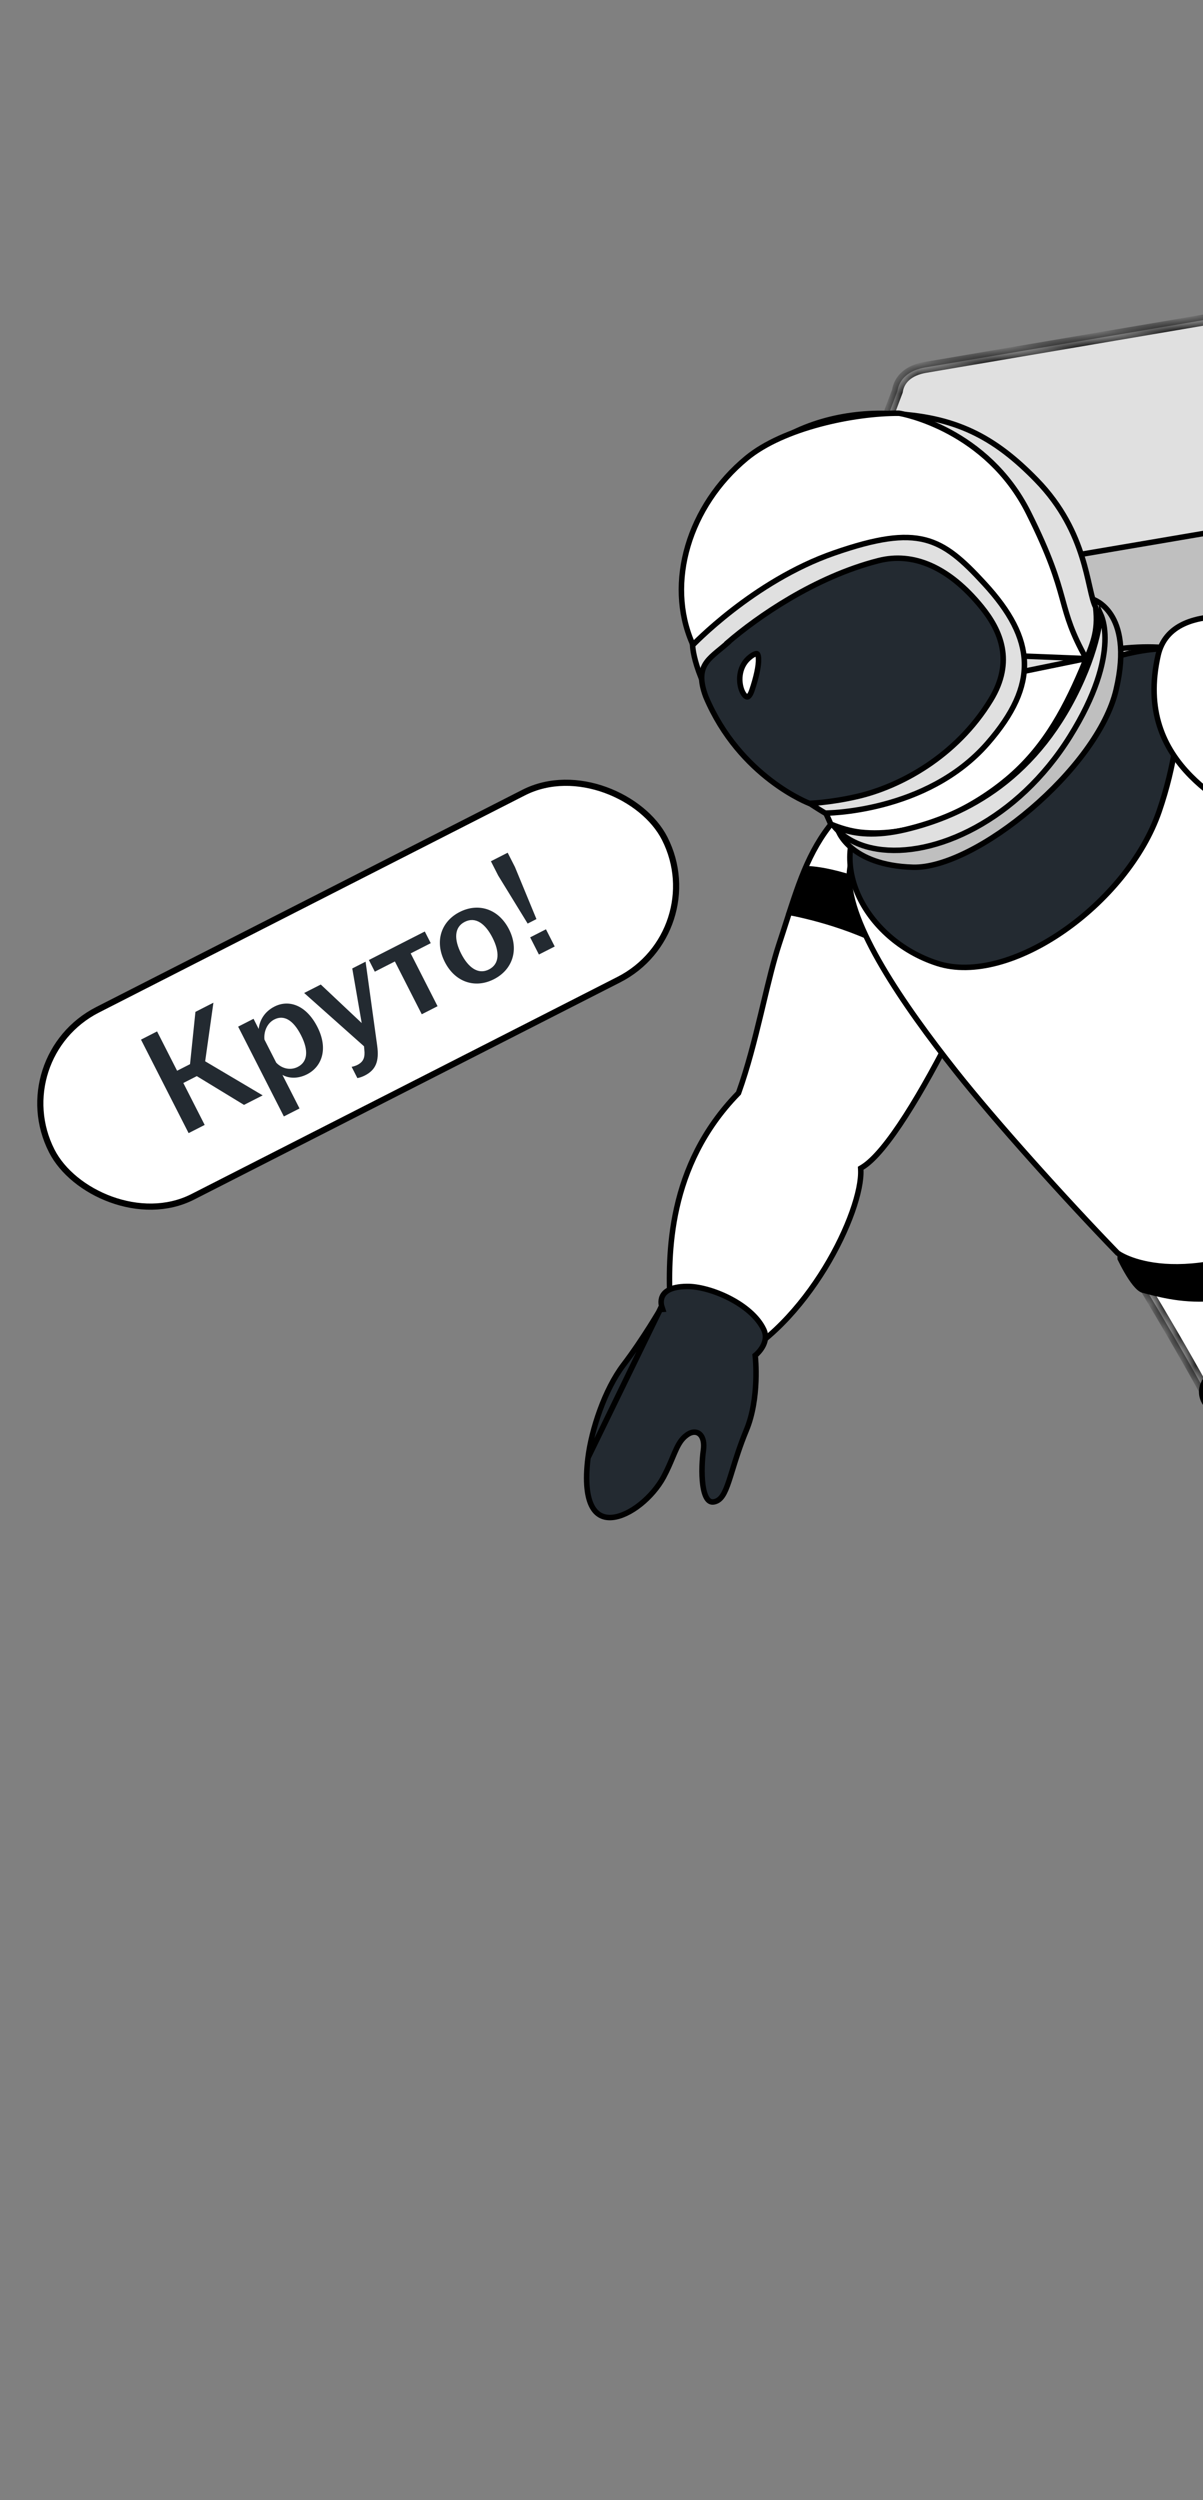 <?xml version="1.0" encoding="UTF-8"?> <svg xmlns="http://www.w3.org/2000/svg" width="78" height="162" viewBox="0 0 78 162" fill="none"><rect x="0" y="0" width="78" height="162" fill="#808080" stroke="none"/> <mask id="path-1-inside-1_53_3600" fill="white"> <path fill-rule="evenodd" clip-rule="evenodd" d="M121.31 64.027L96.787 68.196C94.784 68.54 91.938 67.35 90.439 65.543L69.842 40.698L52.951 39.288L58.187 25.34C58.305 24.569 58.918 23.993 59.98 23.811L84.504 19.642C86.506 19.298 89.352 20.488 90.852 22.294L122.22 60.133C123.72 61.94 123.313 63.683 121.31 64.027Z"></path> </mask> <path fill-rule="evenodd" clip-rule="evenodd" d="M121.31 64.027L96.787 68.196C94.784 68.54 91.938 67.35 90.439 65.543L69.842 40.698L52.951 39.288L58.187 25.34C58.305 24.569 58.918 23.993 59.98 23.811L84.504 19.642C86.506 19.298 89.352 20.488 90.852 22.294L122.22 60.133C123.72 61.94 123.313 63.683 121.31 64.027Z" fill="#E0E0E0"></path> <path d="M96.787 68.196L96.726 67.845L96.727 67.845L96.787 68.196ZM121.31 64.027L121.37 64.378L121.369 64.378L121.31 64.027ZM90.439 65.543L90.165 65.77L90.165 65.77L90.439 65.543ZM69.842 40.698L69.871 40.344L70.02 40.356L70.116 40.471L69.842 40.698ZM52.951 39.288L52.921 39.642L52.452 39.603L52.618 39.163L52.951 39.288ZM58.187 25.34L58.538 25.394L58.532 25.43L58.52 25.465L58.187 25.34ZM59.98 23.811L59.92 23.46L59.921 23.46L59.98 23.811ZM84.504 19.642L84.564 19.993L84.563 19.993L84.504 19.642ZM90.852 22.294L91.125 22.067L91.125 22.067L90.852 22.294ZM122.22 60.133L121.947 60.361L121.947 60.36L122.22 60.133ZM96.727 67.845L121.25 63.676L121.369 64.378L96.846 68.546L96.727 67.845ZM90.712 65.316C91.419 66.167 92.455 66.885 93.561 67.348C94.67 67.811 95.812 68.002 96.726 67.845L96.847 68.546C95.758 68.734 94.476 68.501 93.286 68.004C92.094 67.506 90.957 66.725 90.165 65.77L90.712 65.316ZM70.116 40.471L90.712 65.316L90.165 65.77L69.568 40.925L70.116 40.471ZM69.812 41.053L52.921 39.642L52.98 38.933L69.871 40.344L69.812 41.053ZM52.618 39.163L57.853 25.215L58.52 25.465L53.284 39.413L52.618 39.163ZM60.041 24.161C59.083 24.326 58.627 24.816 58.538 25.394L57.835 25.286C57.983 24.323 58.753 23.661 59.92 23.46L60.041 24.161ZM84.563 19.993L60.04 24.161L59.921 23.46L84.444 19.291L84.563 19.993ZM90.578 22.522C89.871 21.67 88.835 20.952 87.729 20.49C86.62 20.026 85.478 19.835 84.564 19.993L84.443 19.291C85.532 19.104 86.814 19.337 88.004 19.834C89.196 20.332 90.333 21.112 91.125 22.067L90.578 22.522ZM121.947 60.36L90.578 22.522L91.125 22.067L122.494 59.906L121.947 60.36ZM121.249 63.676C122.154 63.521 122.609 63.074 122.732 62.547C122.861 61.994 122.659 61.218 121.947 60.361L122.494 59.906C123.281 60.855 123.625 61.854 123.425 62.709C123.218 63.593 122.468 64.189 121.37 64.378L121.249 63.676Z" fill="black" mask="url(#path-1-inside-1_53_3600)"></path> <path d="M91.286 82.597L91.286 82.597C90.328 82.761 89.151 82.56 88.022 82.088C86.894 81.617 85.833 80.883 85.105 80.006L53.736 42.167L53.736 42.167C53.005 41.286 52.767 40.455 52.914 39.826C53.058 39.211 53.587 38.726 54.539 38.562L91.286 82.597ZM91.286 82.597L115.809 78.428L91.286 82.597ZM79.063 34.394L54.54 38.562L115.809 78.428C116.762 78.264 117.291 77.78 117.434 77.164C117.581 76.535 117.344 75.704 116.613 74.823L116.613 74.823L85.244 36.984C84.516 36.107 83.455 35.373 82.327 34.902C81.198 34.43 80.021 34.229 79.063 34.393L79.063 34.394Z" fill="#BFBFBF" stroke="black" stroke-width="0.356"></path> <path d="M54.388 52.808L54.388 52.808C52.567 54.796 51.871 56.962 50.968 59.776C50.824 60.225 50.675 60.691 50.514 61.175C50.162 62.242 49.842 63.578 49.497 65.019C49.444 65.242 49.39 65.469 49.335 65.697C48.927 67.389 48.476 69.18 47.895 70.793L47.882 70.829L47.855 70.856C43.266 75.572 43.311 81.33 43.449 84.543C43.467 84.933 43.657 86.257 44.222 87.297C44.504 87.817 44.869 88.246 45.334 88.465C45.791 88.68 46.372 88.706 47.122 88.362C49.732 87.159 51.94 84.695 53.482 82.177C54.251 80.919 54.851 79.654 55.25 78.536C55.65 77.414 55.842 76.455 55.81 75.804L55.805 75.698L55.897 75.643C56.282 75.413 56.724 74.991 57.207 74.411C57.688 73.833 58.2 73.11 58.726 72.29C59.777 70.651 60.875 68.637 61.878 66.653C62.88 64.67 63.785 62.721 64.45 61.215C64.782 60.462 65.054 59.82 65.248 59.34C65.345 59.101 65.422 58.902 65.477 58.751C65.534 58.595 65.564 58.501 65.571 58.464C65.576 58.439 65.577 58.383 65.566 58.286C65.554 58.193 65.533 58.077 65.501 57.938C65.439 57.662 65.34 57.31 65.215 56.907C64.965 56.101 64.616 55.106 64.261 54.135C63.906 53.164 63.545 52.22 63.273 51.518C63.137 51.167 63.024 50.877 62.944 50.675C62.904 50.574 62.873 50.494 62.852 50.441L62.851 50.438C62.817 50.429 62.772 50.417 62.717 50.403C62.575 50.368 62.368 50.321 62.108 50.278C61.587 50.191 60.854 50.115 60.008 50.163C58.319 50.258 56.186 50.844 54.388 52.808Z" fill="white" stroke="black" stroke-width="0.356"></path> <path d="M57.076 57.54L57.075 57.54C55.267 56.823 54.015 56.514 53.22 56.385C52.823 56.32 52.54 56.299 52.359 56.295C52.299 56.294 52.25 56.294 52.212 56.295L51.186 59.123C51.284 59.141 51.412 59.167 51.568 59.199C51.941 59.278 52.468 59.399 53.09 59.57C54.332 59.913 55.955 60.457 57.47 61.265L57.47 61.265C58.977 62.074 60.281 63.029 61.207 63.781C61.671 64.158 62.041 64.484 62.295 64.716C62.384 64.798 62.459 64.868 62.519 64.924L64.048 62.116C64.032 62.102 64.015 62.086 63.995 62.068C63.894 61.977 63.745 61.845 63.554 61.681C63.173 61.354 62.626 60.903 61.967 60.407C60.645 59.415 58.878 58.249 57.076 57.54Z" fill="black" stroke="black" stroke-width="0.356"></path> <mask id="path-6-inside-2_53_3600" fill="white"> <path fill-rule="evenodd" clip-rule="evenodd" d="M101.09 101.662C103.863 102.241 108.124 104.159 111.111 105.503C112.39 106.079 113.436 106.55 114.031 106.765C115.051 107.134 115.99 107.409 116.846 107.659C119.165 108.337 120.876 108.838 121.94 110.559C122.827 111.995 120.666 118.682 118.211 120.519C115.671 122.424 114.008 121.618 111.569 120.437C111.078 120.199 110.556 119.946 109.989 119.697C106.126 117.994 98.256 115.111 95.038 113.935C91.694 112.709 90.525 111.559 89.256 110.02C86.151 106.759 82.562 99.167 80.602 95.021C80.257 94.291 79.962 93.668 79.73 93.195C77.78 89.229 73.845 82.779 73.845 82.779L89.305 75.289C89.305 75.289 94.894 77.891 96.519 81.055C98.143 84.218 98.772 87.178 99.034 89.638C99.151 90.705 100.699 99.459 101.09 101.662Z"></path> </mask> <path fill-rule="evenodd" clip-rule="evenodd" d="M101.09 101.662C103.863 102.241 108.124 104.159 111.111 105.503C112.39 106.079 113.436 106.55 114.031 106.765C115.051 107.134 115.99 107.409 116.846 107.659C119.165 108.337 120.876 108.838 121.94 110.559C122.827 111.995 120.666 118.682 118.211 120.519C115.671 122.424 114.008 121.618 111.569 120.437C111.078 120.199 110.556 119.946 109.989 119.697C106.126 117.994 98.256 115.111 95.038 113.935C91.694 112.709 90.525 111.559 89.256 110.02C86.151 106.759 82.562 99.167 80.602 95.021C80.257 94.291 79.962 93.668 79.73 93.195C77.78 89.229 73.845 82.779 73.845 82.779L89.305 75.289C89.305 75.289 94.894 77.891 96.519 81.055C98.143 84.218 98.772 87.178 99.034 89.638C99.151 90.705 100.699 99.459 101.09 101.662Z" fill="white"></path> <path d="M101.09 101.662L101.017 102.01L100.782 101.961L100.739 101.724L101.09 101.662ZM111.111 105.503L111.257 105.179L111.257 105.179L111.111 105.503ZM114.031 106.765L114.152 106.43L114.152 106.43L114.031 106.765ZM116.846 107.659L116.746 108.001L116.746 108.001L116.846 107.659ZM121.94 110.559L122.243 110.372L122.243 110.372L121.94 110.559ZM118.211 120.519L117.997 120.234L117.998 120.234L118.211 120.519ZM111.569 120.437L111.724 120.117L111.724 120.117L111.569 120.437ZM109.989 119.697L109.846 120.023L109.845 120.023L109.989 119.697ZM95.038 113.935L94.916 114.269L94.916 114.269L95.038 113.935ZM89.256 110.02L89.514 109.775L89.523 109.784L89.531 109.794L89.256 110.02ZM80.602 95.021L80.281 95.174L80.602 95.021ZM79.73 93.195L80.049 93.038L80.049 93.038L79.73 93.195ZM73.845 82.779L73.541 82.964L73.337 82.629L73.69 82.459L73.845 82.779ZM89.305 75.289L89.15 74.968L89.302 74.895L89.456 74.966L89.305 75.289ZM99.034 89.638L98.681 89.677L98.681 89.676L99.034 89.638ZM101.163 101.314C103.983 101.903 108.286 103.842 111.257 105.179L110.965 105.828C107.962 104.476 103.743 102.58 101.017 102.01L101.163 101.314ZM111.257 105.179C112.544 105.758 113.573 106.221 114.152 106.43L113.91 107.099C113.299 106.878 112.237 106.4 110.965 105.828L111.257 105.179ZM114.152 106.43C115.16 106.795 116.089 107.067 116.946 107.318L116.746 108.001C115.891 107.75 114.942 107.473 113.91 107.099L114.152 106.43ZM116.946 107.318C119.236 107.988 121.095 108.515 122.243 110.372L121.638 110.746C120.657 109.16 119.094 108.687 116.746 108.001L116.946 107.318ZM122.243 110.372C122.398 110.624 122.468 110.953 122.49 111.301C122.513 111.656 122.49 112.067 122.43 112.51C122.309 113.398 122.038 114.45 121.664 115.507C121.29 116.565 120.808 117.639 120.261 118.57C119.717 119.495 119.093 120.303 118.424 120.803L117.998 120.234C118.557 119.816 119.124 119.1 119.648 118.209C120.168 117.324 120.632 116.293 120.994 115.27C121.356 114.246 121.612 113.242 121.724 112.415C121.781 112.001 121.799 111.64 121.78 111.347C121.761 111.047 121.704 110.853 121.637 110.746L122.243 110.372ZM118.424 120.803C117.098 121.798 115.96 122.111 114.814 121.989C113.702 121.87 112.617 121.34 111.414 120.757L111.724 120.117C112.96 120.715 113.926 121.178 114.89 121.281C115.821 121.381 116.784 121.144 117.997 120.234L118.424 120.803ZM111.414 120.757C110.923 120.519 110.406 120.269 109.846 120.023L110.132 119.371C110.706 119.624 111.234 119.879 111.724 120.117L111.414 120.757ZM109.845 120.023C105.996 118.325 98.138 115.447 94.916 114.269L95.16 113.601C98.373 114.775 106.257 117.663 110.132 119.372L109.845 120.023ZM94.916 114.269C93.223 113.648 92.062 113.041 91.159 112.383C90.255 111.724 89.623 111.025 88.982 110.246L89.531 109.794C90.158 110.555 90.745 111.2 91.578 111.808C92.413 112.416 93.509 112.996 95.161 113.601L94.916 114.269ZM88.999 110.265C87.411 108.598 85.718 105.847 84.187 103.022C82.651 100.188 81.26 97.245 80.281 95.174L80.924 94.869C81.904 96.943 83.287 99.869 84.813 102.683C86.342 105.505 87.997 108.181 89.514 109.775L88.999 110.265ZM80.281 95.174C79.935 94.443 79.642 93.822 79.411 93.351L80.049 93.038C80.283 93.514 80.579 94.14 80.924 94.869L80.281 95.174ZM79.411 93.352C78.442 91.381 76.976 88.786 75.749 86.678C75.136 85.626 74.584 84.697 74.185 84.031C73.986 83.698 73.825 83.431 73.713 83.248C73.658 83.156 73.615 83.085 73.586 83.037C73.571 83.013 73.56 82.995 73.552 82.982C73.549 82.976 73.546 82.972 73.544 82.969C73.543 82.967 73.542 82.966 73.542 82.965C73.542 82.965 73.542 82.964 73.541 82.964C73.541 82.964 73.541 82.964 73.541 82.964C73.541 82.964 73.541 82.964 73.845 82.779C74.149 82.593 74.149 82.593 74.149 82.594C74.149 82.594 74.149 82.594 74.149 82.594C74.149 82.594 74.149 82.594 74.15 82.595C74.15 82.595 74.151 82.597 74.152 82.598C74.154 82.601 74.156 82.606 74.16 82.612C74.168 82.625 74.179 82.643 74.194 82.667C74.223 82.716 74.266 82.787 74.322 82.879C74.434 83.064 74.596 83.332 74.796 83.666C75.195 84.333 75.749 85.265 76.364 86.32C77.592 88.43 79.068 91.043 80.049 93.038L79.411 93.352ZM73.69 82.459L89.15 74.968L89.46 75.609L74 83.099L73.69 82.459ZM89.305 75.289C89.456 74.966 89.456 74.966 89.456 74.966C89.456 74.966 89.456 74.966 89.456 74.966C89.456 74.966 89.457 74.967 89.457 74.967C89.458 74.967 89.459 74.968 89.46 74.968C89.463 74.97 89.468 74.972 89.474 74.975C89.485 74.98 89.501 74.988 89.522 74.998C89.565 75.018 89.627 75.049 89.707 75.088C89.865 75.167 90.093 75.282 90.372 75.431C90.927 75.728 91.686 76.157 92.497 76.687C94.102 77.737 95.977 79.221 96.835 80.892L96.202 81.217C95.435 79.725 93.703 78.326 92.108 77.283C91.319 76.767 90.579 76.348 90.036 76.058C89.765 75.914 89.544 75.801 89.391 75.725C89.314 75.687 89.255 75.659 89.215 75.639C89.195 75.63 89.179 75.623 89.169 75.618C89.164 75.615 89.161 75.614 89.158 75.613C89.157 75.612 89.156 75.612 89.156 75.611C89.156 75.611 89.155 75.611 89.155 75.611C89.155 75.611 89.155 75.611 89.155 75.611C89.155 75.611 89.155 75.611 89.305 75.289ZM96.835 80.892C98.485 84.104 99.123 87.109 99.388 89.6L98.681 89.676C98.422 87.247 97.802 84.332 96.202 81.217L96.835 80.892ZM99.388 89.6C99.503 90.65 101.047 99.385 101.44 101.6L100.739 101.724C100.351 99.533 98.799 90.759 98.681 89.677L99.388 89.6Z" fill="black" mask="url(#path-6-inside-2_53_3600)"></path> <path d="M78.145 89.574C78.117 89.572 78.092 89.57 78.07 89.568C78.053 89.601 78.033 89.643 78.013 89.693C77.956 89.835 77.904 90.034 77.917 90.264C77.942 90.71 78.218 91.341 79.378 91.931L79.378 91.932C80.377 92.446 82.822 92.96 87.938 92.434C90.486 92.172 93.202 91.555 95.334 90.904C96.4 90.579 97.317 90.246 97.991 89.947C98.328 89.798 98.601 89.658 98.8 89.534C98.9 89.472 98.978 89.416 99.036 89.366C99.096 89.314 99.125 89.277 99.137 89.255C99.209 89.121 99.201 88.976 99.125 88.812C99.046 88.644 98.901 88.472 98.732 88.313C98.564 88.156 98.382 88.02 98.241 87.924C98.171 87.876 98.111 87.838 98.069 87.812C98.068 87.812 98.067 87.811 98.066 87.81L98.064 87.81C98.017 87.822 97.947 87.839 97.856 87.862C97.676 87.906 97.414 87.969 97.089 88.045C96.439 88.198 95.537 88.404 94.527 88.617C92.51 89.04 90.053 89.49 88.32 89.587C85.222 89.768 82.632 89.761 80.815 89.708C79.906 89.682 79.192 89.644 78.703 89.613C78.459 89.598 78.272 89.584 78.145 89.574Z" fill="black" stroke="black" stroke-width="0.356"></path> <path d="M72.632 81.556C72.632 81.558 72.633 81.559 72.633 81.56C72.739 81.776 72.886 82.065 73.057 82.359C73.228 82.655 73.418 82.95 73.608 83.182C73.704 83.298 73.796 83.394 73.883 83.466C73.971 83.538 74.044 83.578 74.102 83.593C74.16 83.608 74.219 83.623 74.279 83.638C75.496 83.952 77.103 84.367 79.325 84.058C81.658 83.734 84.684 82.609 88.643 79.694L88.643 79.694C94.901 75.096 96.84 70.887 97.993 67.137L97.985 67.141L98.113 66.709C98.233 66.301 97.957 65.865 97.545 65.561C97.345 65.414 97.136 65.316 96.973 65.281C96.891 65.263 96.831 65.263 96.794 65.272C96.763 65.279 96.757 65.289 96.755 65.292L96.755 65.292C96.521 65.733 96.283 66.216 96.028 66.735C94.593 69.652 92.607 73.69 87.496 77.565C83.336 80.722 79.531 81.697 76.76 81.879C75.375 81.969 74.25 81.862 73.469 81.731C73.118 81.672 72.836 81.609 72.632 81.556Z" fill="black" stroke="black" stroke-width="0.356"></path> <path d="M94.366 63.174L93.972 62.734L93.991 62.739C91.806 60.286 89.433 57.484 87.596 54.663L87.745 54.566L87.596 54.663C86.252 52.599 84.695 50.265 83.171 48.179C81.645 46.09 80.16 44.262 78.96 43.201L78.96 43.201C78.084 42.426 76.717 42.016 75.054 41.935C73.394 41.855 71.463 42.105 69.485 42.624C65.524 43.664 61.409 45.774 58.934 48.426L58.933 48.426C57.57 49.882 56.61 51.614 55.986 53.163C55.361 54.716 55.081 56.068 55.065 56.757L55.065 56.757C55.029 58.316 55.889 60.394 57.209 62.643C58.523 64.883 60.273 67.262 61.974 69.413C64.524 72.638 69.102 77.724 72.437 81.165L72.454 81.183C72.458 81.186 72.465 81.191 72.473 81.197C72.502 81.219 72.548 81.25 72.612 81.288C72.738 81.363 72.929 81.462 73.186 81.565C73.7 81.77 74.476 81.989 75.523 82.062C77.615 82.207 80.801 81.769 85.155 79.451C87.945 77.964 90.57 75.712 92.618 73.194C94.641 70.706 96.089 67.971 96.582 65.473C95.776 64.679 94.987 63.866 94.366 63.174Z" fill="white" stroke="black" stroke-width="0.356"></path> <path d="M76.294 42.066C74.953 41.925 73.279 42.227 71.456 42.829C69.581 43.449 67.565 44.38 65.617 45.45C61.717 47.592 58.116 50.273 56.486 52.082C54.892 53.852 54.772 56.039 55.645 57.987C56.521 59.942 58.394 61.65 60.767 62.42C63.106 63.179 66.175 62.247 68.944 60.334C71.707 58.425 74.122 55.572 75.155 52.576C76.197 49.549 76.475 46.882 76.492 44.972C76.501 44.017 76.444 43.253 76.386 42.727C76.356 42.465 76.327 42.263 76.305 42.126C76.301 42.104 76.298 42.084 76.294 42.066Z" fill="#232A31" stroke="black" stroke-width="0.356"></path> <path d="M58.074 52.926L58.074 52.926C58.404 53.719 59 54.137 59.768 54.282C60.548 54.429 61.51 54.293 62.545 53.953C64.613 53.272 66.903 51.798 68.457 50.322C70.325 48.539 71.252 46.557 71.359 45.074C71.413 44.332 71.261 43.734 70.943 43.34C70.632 42.955 70.139 42.739 69.444 42.799C65.627 43.14 62.388 45.27 60.321 47.18L60.321 47.18C59.201 48.207 58.442 49.177 58.063 50.122C57.686 51.06 57.679 51.98 58.074 52.926Z" fill="#E0E0E0" stroke="black" stroke-width="0.356"></path> <path d="M72.371 44.678L72.371 44.677C72.972 42.103 72.563 40.643 72.037 39.833C71.773 39.426 71.475 39.175 71.245 39.027C71.13 38.952 71.032 38.904 70.965 38.874C70.962 38.872 70.958 38.871 70.956 38.87L54.413 53.977C54.441 54.033 54.482 54.109 54.541 54.2C54.675 54.406 54.896 54.685 55.244 54.97C55.937 55.537 57.147 56.135 59.199 56.194C60.195 56.221 61.443 55.847 62.784 55.172C64.121 54.499 65.535 53.535 66.86 52.404C69.517 50.137 71.781 47.225 72.371 44.678ZM70.865 38.835L70.865 38.835L70.865 38.835Z" fill="#BFBFBF" stroke="black" stroke-width="0.356"></path> <path d="M71.039 39.346C70.891 39.05 70.786 38.603 70.668 38.081C70.659 38.044 70.651 38.007 70.642 37.969C70.52 37.431 70.377 36.797 70.158 36.099C69.69 34.605 68.878 32.82 67.21 31.108L67.21 31.108C65.837 29.696 64.515 28.662 63.01 27.959C61.507 27.256 59.811 26.879 57.684 26.796L57.684 26.796C54.785 26.679 51.661 27.439 49.265 29.421C43.852 33.911 43.098 41.944 47.588 47.357L47.588 47.357C48.976 49.033 50.706 50.263 52.595 51.026L52.647 51.047L52.677 51.094C53.133 51.797 53.498 52.536 53.872 53.411C54.502 53.674 55.137 53.861 55.799 53.938C59.043 54.294 62.584 52.698 65.075 50.699L65.075 50.699C67.525 48.741 68.916 46.267 70.135 43.413C70.177 43.314 70.218 43.218 70.258 43.125C70.556 42.427 70.784 41.893 70.925 41.356C71.082 40.763 71.132 40.165 71.039 39.346Z" fill="#E0E0E0" stroke="black" stroke-width="0.356"></path> <path d="M70.424 42.673C69.487 40.997 69.222 40.035 68.911 38.906C68.894 38.845 68.877 38.783 68.86 38.721C68.524 37.507 68.089 36.038 66.688 33.233C65.341 30.536 63.303 28.927 61.565 27.988C59.851 27.063 58.438 26.794 58.284 26.776C56.837 26.768 54.965 27.001 53.153 27.485C51.334 27.971 49.593 28.706 48.403 29.691L48.403 29.691C44.667 32.779 43.179 37.756 44.88 41.672C44.88 41.672 44.88 41.672 44.88 41.672L70.424 42.673ZM70.424 42.673C70.33 42.909 70.236 43.145 70.129 43.4C68.91 46.254 67.519 48.727 65.069 50.685L65.069 50.686C62.578 52.685 59.037 54.281 55.793 53.925C55.131 53.847 54.495 53.661 53.866 53.398C53.492 52.523 53.127 51.783 52.671 51.081L52.641 51.033L52.589 51.012C50.701 50.25 48.97 49.02 47.582 47.343L70.424 42.673Z" fill="white" stroke="black" stroke-width="0.356"></path> <path d="M45.036 41.678C44.98 41.734 44.937 41.778 44.907 41.809C44.907 41.812 44.907 41.816 44.908 41.821C44.91 41.875 44.916 41.961 44.931 42.077C44.962 42.308 45.031 42.662 45.18 43.14C45.48 44.095 46.107 45.547 47.418 47.506L47.418 47.506C48.311 48.843 49.836 50.143 51.151 51.114C51.807 51.598 52.406 51.998 52.841 52.276C53.059 52.416 53.235 52.524 53.357 52.598C53.418 52.635 53.465 52.663 53.497 52.682L53.504 52.686C53.511 52.686 53.519 52.686 53.529 52.686C53.577 52.685 53.649 52.683 53.743 52.679C53.93 52.671 54.204 52.655 54.544 52.621C55.227 52.552 56.178 52.414 57.254 52.132C59.409 51.568 62.05 50.436 64.034 48.163C65.704 46.248 66.469 44.563 66.42 42.921C66.37 41.278 65.505 39.632 63.812 37.8L63.812 37.8C62.414 36.277 61.351 35.329 59.969 34.98C58.584 34.63 56.844 34.873 54.074 35.837L54.073 35.837C51.449 36.75 49.144 38.255 47.494 39.535C46.669 40.175 46.009 40.757 45.556 41.179C45.329 41.39 45.154 41.56 45.036 41.678Z" fill="#E0E0E0" stroke="black" stroke-width="0.356"></path> <path d="M52.456 52.048C52.462 52.05 52.467 52.053 52.472 52.055L52.495 52.054C52.534 52.052 52.593 52.05 52.669 52.045C52.821 52.036 53.043 52.019 53.323 51.989C53.882 51.93 54.67 51.818 55.582 51.608L55.582 51.608C58.324 50.977 61.989 49.04 64.236 45.357L64.236 45.357C65.008 44.093 65.161 42.968 64.976 41.974C64.791 40.975 64.261 40.091 63.636 39.322C61.52 36.726 59.202 35.754 56.958 36.329L56.958 36.329C52.822 37.382 49.088 39.993 47.182 41.636L47.188 41.647L47.077 41.744C46.941 41.862 46.805 41.974 46.675 42.08L46.673 42.082C46.541 42.19 46.416 42.293 46.298 42.397C46.062 42.605 45.864 42.809 45.724 43.042C45.454 43.493 45.37 44.098 45.766 45.146C46.87 47.76 48.556 49.491 49.968 50.569C50.674 51.109 51.31 51.484 51.769 51.724C51.999 51.844 52.184 51.931 52.311 51.986C52.374 52.014 52.423 52.035 52.456 52.048Z" fill="#232A31" stroke="black" stroke-width="0.356"></path> <path d="M48.65 42.558L48.65 42.558L48.65 42.558C47.919 43.119 47.862 44.05 48.068 44.658C48.119 44.807 48.183 44.929 48.251 45.016C48.32 45.105 48.382 45.143 48.424 45.154C48.454 45.161 48.491 45.16 48.544 45.113C48.603 45.06 48.676 44.952 48.744 44.755C49.033 43.909 49.206 43.124 49.181 42.668C49.175 42.556 49.157 42.476 49.135 42.424C49.113 42.374 49.092 42.362 49.082 42.358C49.07 42.353 49.035 42.346 48.959 42.373C48.882 42.4 48.781 42.458 48.65 42.558Z" fill="white" stroke="black" stroke-width="0.356"></path> <path d="M54.577 53.732C54.372 53.66 54.194 53.581 54.042 53.503C54.104 53.58 54.174 53.661 54.253 53.743C54.73 54.239 55.539 54.798 56.863 55.012C60.579 55.61 65.979 53.155 69.37 47.729C71.067 45.014 71.591 42.976 71.642 41.597C71.668 40.908 71.576 40.384 71.454 40.023C71.427 39.943 71.399 39.872 71.371 39.809C71.351 40.008 71.318 40.263 71.263 40.569C71.116 41.378 70.81 42.543 70.176 43.984C67.355 50.404 62.632 52.826 58.68 53.76L58.68 53.76C56.765 54.211 55.435 54.033 54.577 53.732Z" fill="#E0E0E0" stroke="black" stroke-width="0.356"></path> <path d="M83.177 54.148C83.015 54.065 82.848 53.98 82.676 53.892C80.978 53.026 78.831 51.931 77.207 50.284C75.431 48.482 74.286 46.021 75.089 42.459C75.313 41.474 75.907 40.818 76.762 40.422C77.626 40.022 78.76 39.886 80.049 39.966C82.626 40.126 85.757 41.143 88.403 42.508L88.403 42.508C89.431 43.037 90.543 43.578 91.661 44.123L91.728 44.155C92.871 44.711 94.02 45.271 95.099 45.828C97.267 46.947 99.128 48.041 100.094 49.056L100.094 49.056C102.133 51.194 103.95 53.933 105.581 56.703C106.396 58.087 107.163 59.477 107.888 60.801C108.001 61.008 108.113 61.214 108.224 61.417C108.76 62.398 109.272 63.335 109.762 64.197C106.543 63.906 103.804 65.728 102.238 67.105C101.638 66.449 100.664 65.495 99.641 64.493C99.397 64.254 99.15 64.012 98.905 63.771C97.552 62.441 96.256 61.137 95.713 60.396L95.713 60.396C95.319 59.862 94.753 59.072 94.284 58.414C94.05 58.086 93.841 57.79 93.69 57.577L93.512 57.325L93.463 57.257L93.451 57.239L93.448 57.235L93.447 57.234L93.447 57.233L93.447 57.233L93.301 57.336L93.447 57.233L93.398 57.164L93.313 57.158L93.313 57.158L93.313 57.158L93.313 57.158L93.31 57.158L93.3 57.158L93.259 57.154C93.222 57.151 93.167 57.146 93.095 57.139C92.951 57.125 92.738 57.102 92.466 57.065C91.923 56.992 91.142 56.867 90.199 56.658C88.313 56.239 85.776 55.486 83.177 54.148ZM83.177 54.148L83.096 54.306L83.177 54.148Z" fill="white" stroke="black" stroke-width="0.356"></path> <path d="M82.477 40.334C82.448 40.326 82.422 40.319 82.398 40.312L80.057 47.657C80.125 47.691 80.217 47.737 80.328 47.792C80.579 47.916 80.928 48.085 81.315 48.265C82.094 48.626 83.016 49.024 83.626 49.192L83.627 49.192C84.721 49.495 85.906 49.879 86.817 50.187C87.272 50.341 87.659 50.476 87.933 50.573C88.041 50.611 88.131 50.643 88.201 50.668L90.843 43.695C89.269 42.748 87.153 41.899 85.406 41.282C84.513 40.966 83.719 40.712 83.149 40.536C82.864 40.448 82.635 40.38 82.477 40.334Z" fill="#D73737" stroke="black" stroke-width="0.356"></path> <path d="M42.899 84.624L42.899 84.624L42.899 84.623L42.897 84.615C42.894 84.607 42.891 84.594 42.888 84.578C42.881 84.544 42.873 84.495 42.869 84.436C42.861 84.316 42.872 84.162 42.941 84.01C43.068 83.726 43.436 83.368 44.538 83.356L44.538 83.356C45.276 83.347 46.325 83.623 47.295 84.12C48.266 84.618 49.124 85.32 49.514 86.136L49.514 86.137C49.722 86.565 49.615 86.961 49.44 87.267C49.352 87.42 49.25 87.546 49.169 87.633C49.129 87.677 49.095 87.711 49.071 87.733C49.059 87.744 49.05 87.752 49.044 87.758L49.037 87.763L49.036 87.764L49.036 87.764L49.036 87.764L49.036 87.764L49.036 87.765L48.963 87.825L48.973 87.92L48.973 87.92L48.973 87.92L48.973 87.921L48.973 87.922L48.974 87.927L48.976 87.949C48.978 87.969 48.98 87.998 48.984 88.036C48.99 88.113 48.998 88.225 49.005 88.367C49.018 88.651 49.027 89.052 49.009 89.519C48.971 90.455 48.823 91.643 48.388 92.681L48.388 92.682C47.974 93.682 47.707 94.549 47.491 95.249C47.407 95.519 47.332 95.764 47.258 95.983C47.124 96.381 47 96.685 46.855 96.905C46.712 97.12 46.556 97.245 46.357 97.301C46.234 97.335 46.141 97.328 46.068 97.299C45.993 97.27 45.922 97.213 45.856 97.121C45.72 96.93 45.627 96.618 45.573 96.233C45.467 95.469 45.529 94.515 45.608 93.951C45.636 93.744 45.634 93.548 45.6 93.378C45.567 93.21 45.499 93.053 45.385 92.943C45.264 92.827 45.103 92.776 44.925 92.805C44.755 92.833 44.58 92.931 44.403 93.086L44.402 93.087C44.101 93.354 43.919 93.721 43.734 94.149C43.694 94.242 43.653 94.339 43.611 94.439C43.456 94.807 43.281 95.225 43.025 95.704C42.669 96.36 42.126 96.992 41.522 97.473C40.916 97.956 40.266 98.272 39.702 98.324C39.423 98.35 39.17 98.31 38.951 98.199C38.734 98.089 38.539 97.902 38.384 97.612C38.072 97.026 37.93 96.027 38.125 94.459L42.899 84.624ZM42.899 84.624L42.899 84.624L42.899 84.624L42.968 84.84L42.807 84.851M42.899 84.624L42.807 84.851M42.807 84.851L42.803 84.858C42.77 84.915 42.72 84.999 42.656 85.105C42.529 85.317 42.346 85.617 42.123 85.97C41.676 86.675 41.068 87.594 40.42 88.445C39.201 90.049 38.353 92.636 38.125 94.459L42.807 84.851Z" fill="#232A31" stroke="black" stroke-width="0.356"></path> <rect x="0.269" y="68.517" width="44.6" height="13.6" rx="6.8" transform="rotate(-26.997 0.269 68.517)" fill="white"></rect> <rect x="0.269" y="68.517" width="44.6" height="13.6" rx="6.8" transform="rotate(-26.997 0.269 68.517)" stroke="black" stroke-width="0.4"></rect> <path d="M15.82 71.593L12.76 69.729L11.887 70.174L13.271 72.891L12.229 73.422L9.142 67.364L10.185 66.832L11.483 69.381L12.321 68.954L12.671 65.566L13.838 64.971L13.303 68.768L17.032 70.976L15.82 71.593ZM18.405 72.341L15.441 66.523L16.439 66.014L16.774 66.674C16.829 66.141 17.119 65.566 17.797 65.221C18.723 64.749 19.853 65.116 20.579 66.542C21.306 67.968 20.863 69.125 19.909 69.611C19.312 69.915 18.722 69.879 18.313 69.65L19.421 71.824L18.405 72.341ZM17.909 68.856C18.274 69.243 18.825 69.377 19.306 69.132C19.939 68.81 20.032 68.089 19.519 67.082C19.002 66.067 18.391 65.749 17.785 66.058C17.322 66.294 17.093 66.837 17.146 67.36L17.909 68.856ZM23.648 69.692C23.497 69.77 23.305 69.834 23.171 69.857L22.799 69.126C22.901 69.108 23.049 69.066 23.173 69.003C23.565 68.803 23.679 68.52 23.622 68.011L23.602 67.796L19.721 64.342L20.799 63.793L23.452 66.29L22.84 62.753L23.704 62.313L24.456 67.754C24.594 68.773 24.37 69.325 23.648 69.692ZM27.346 65.721L25.603 62.299L24.302 62.962L23.917 62.205L27.543 60.357L27.929 61.114L26.628 61.777L28.371 65.199L27.346 65.721ZM32.024 63.45C30.821 64.063 29.517 63.661 28.84 62.333C28.16 60.997 28.602 59.706 29.804 59.093C31.007 58.48 32.321 58.877 33.002 60.214C33.678 61.541 33.227 62.837 32.024 63.45ZM29.901 61.793C30.355 62.684 30.998 63.176 31.702 62.817C32.415 62.454 32.386 61.649 31.932 60.758C31.478 59.867 30.844 59.371 30.131 59.734C29.427 60.093 29.447 60.902 29.901 61.793ZM34.212 59.844L32.301 56.732L31.829 55.806L32.916 55.252L33.388 56.178L34.782 59.553L34.212 59.844ZM34.942 61.851L34.375 60.737L35.399 60.215L35.967 61.329L34.942 61.851Z" fill="#232A31"></path> </svg> 